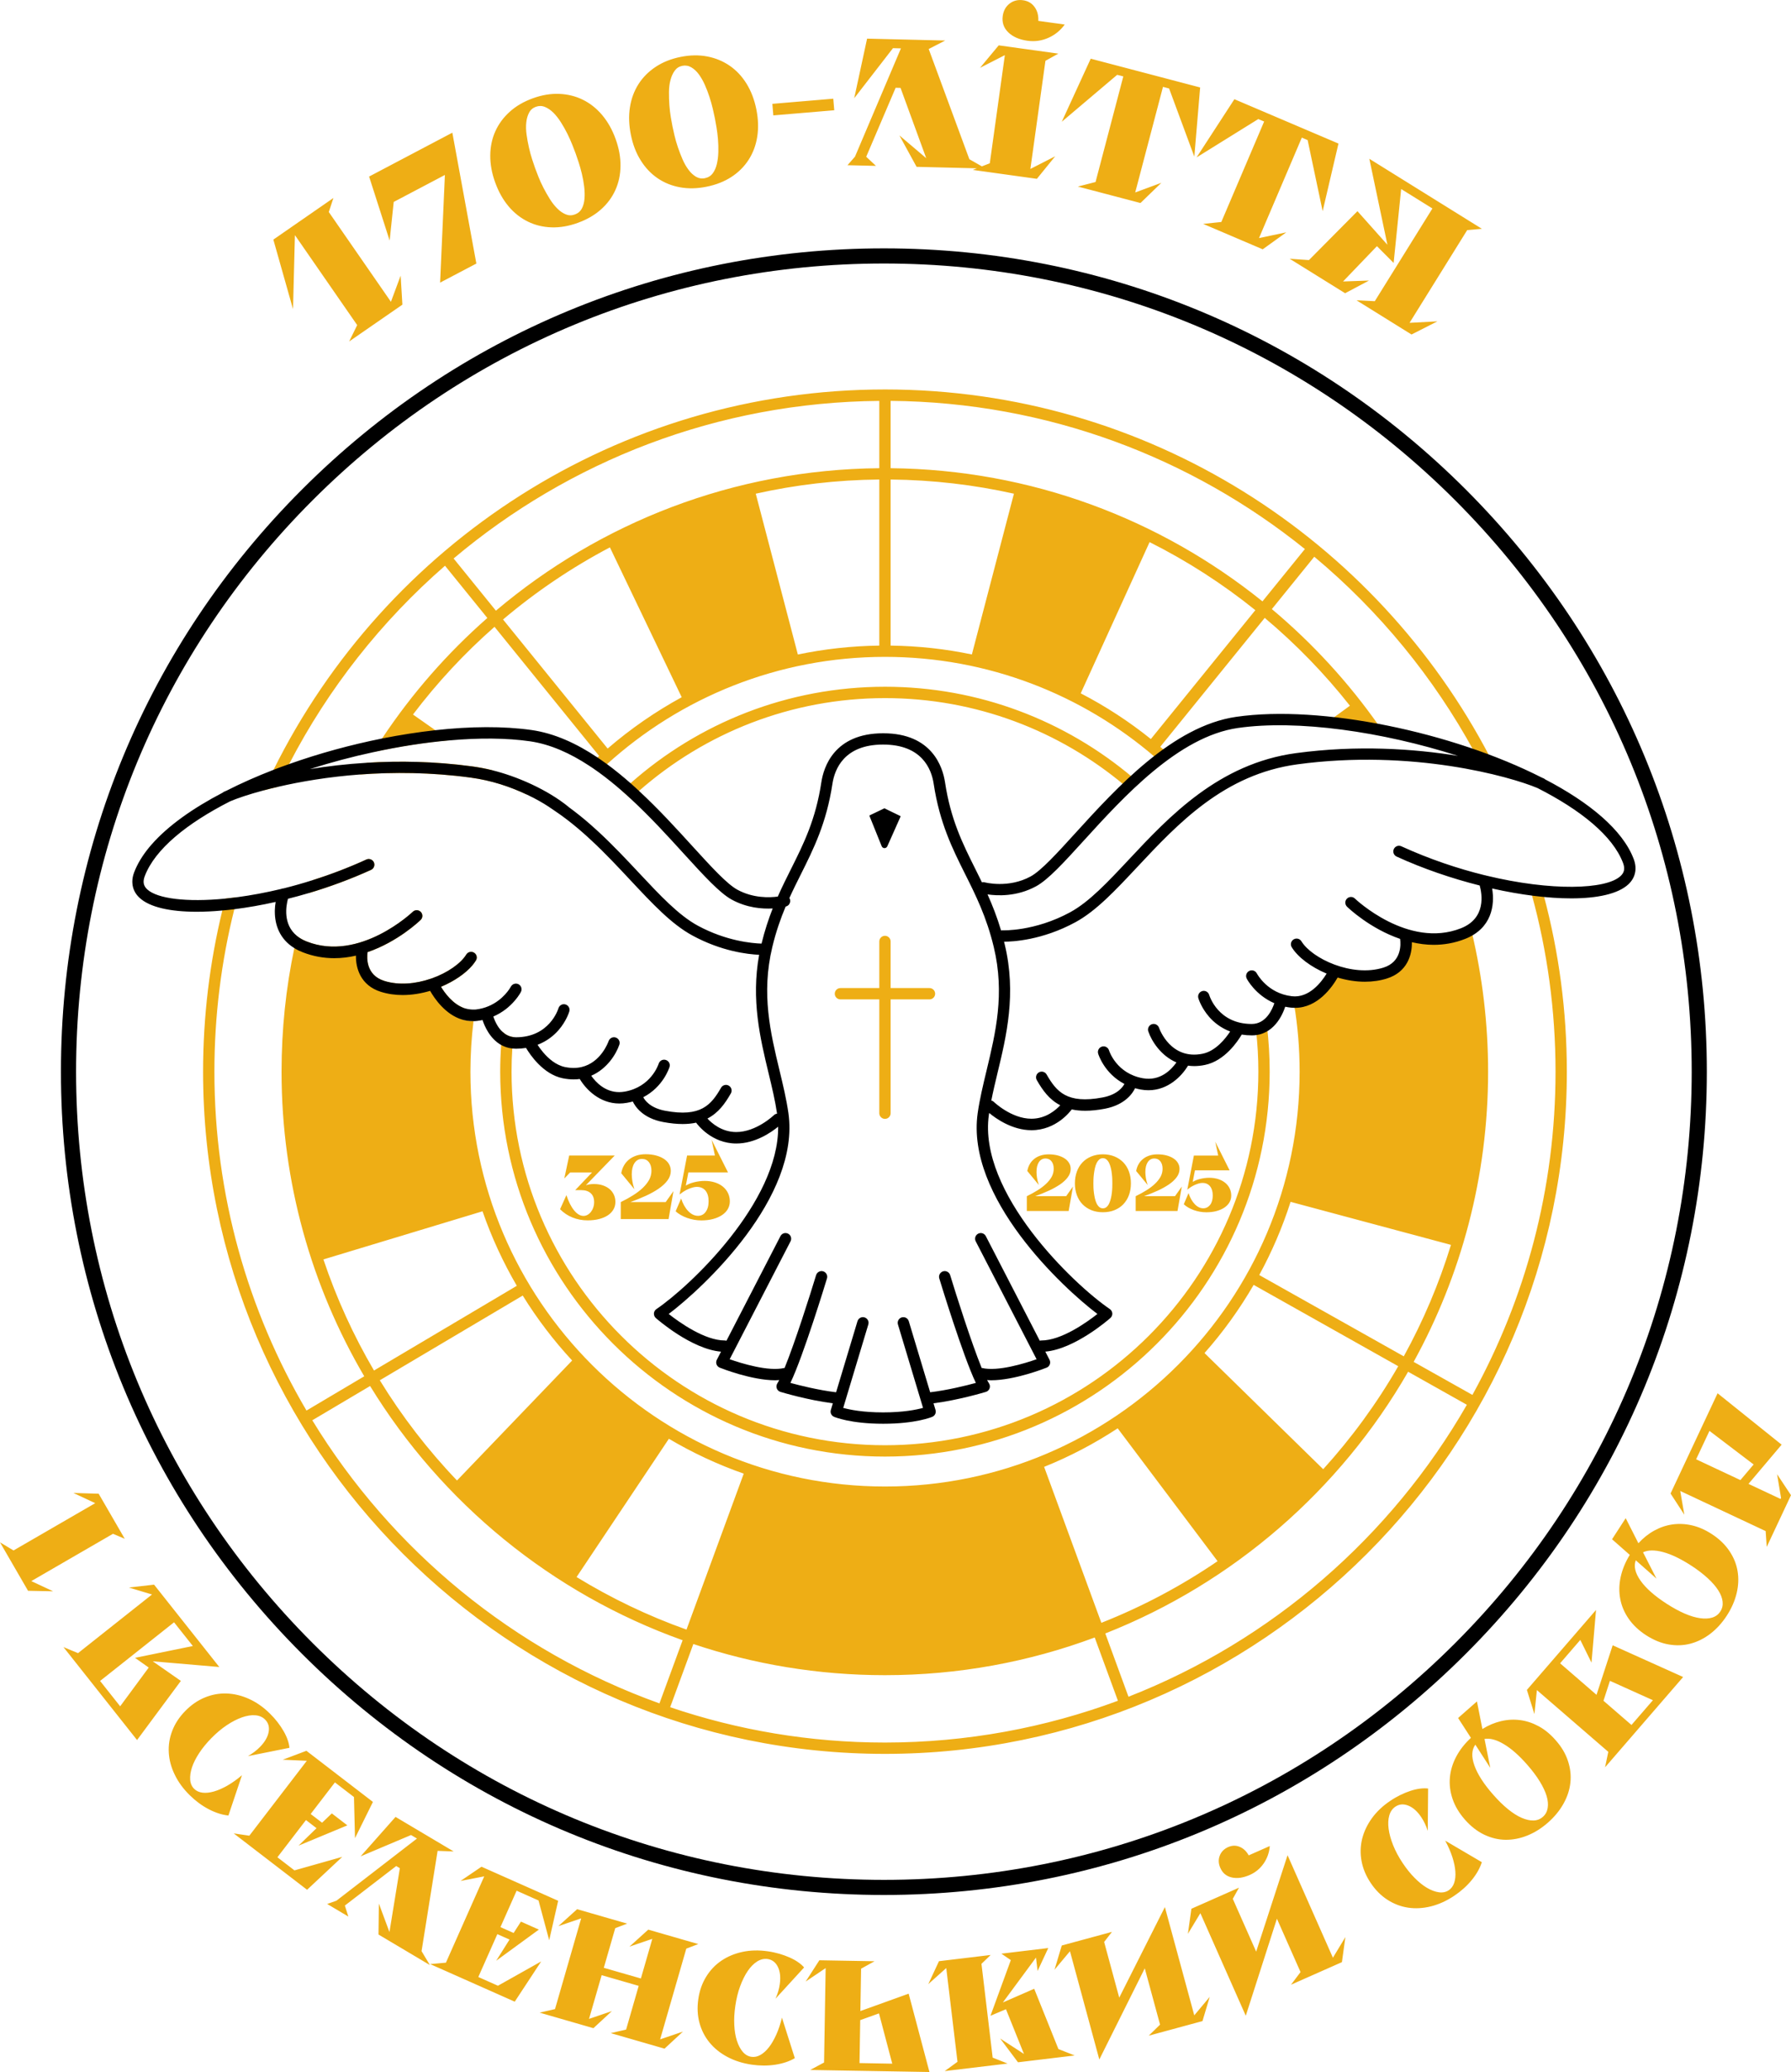 <svg enable-background="new 0 0 449.67 520" height="520" viewBox="0 0 449.67 520" width="449.67" xmlns="http://www.w3.org/2000/svg"><path d="m73.57 77.58-4.94-17.45 15.08-10.44-1.16 3.52 15.6 22.53 2.44-6.56.44 7.28-13.37 9.24 2.02-4.11-15.6-22.53-.04.03zm25.28-26.9 12.85-6.77-1.2 27.02 9.1-4.79-6.03-32.84-20.9 11.01 5.16 16.06zm25.48-4.88c-.85-2.34-1.26-4.6-1.24-6.79s.44-4.2 1.27-6.05 2.04-3.49 3.62-4.91c1.58-1.43 3.51-2.55 5.8-3.38 2.28-.83 4.49-1.19 6.62-1.11 2.13.09 4.1.57 5.93 1.47 1.82.89 3.44 2.17 4.85 3.84s2.54 3.67 3.38 6.01c.85 2.34 1.26 4.6 1.23 6.77-.02 2.17-.45 4.18-1.28 6.03s-2.04 3.48-3.63 4.89-3.52 2.53-5.81 3.36c-2.28.83-4.49 1.2-6.61 1.13s-4.1-.55-5.92-1.44-3.44-2.16-4.84-3.82-2.52-3.65-3.37-6zm7.88-12.01c.15 1.09.35 2.17.59 3.23s.5 2.04.8 2.95c.29.91.55 1.65.75 2.22.21.57.49 1.3.84 2.19s.77 1.81 1.26 2.76 1.02 1.89 1.6 2.81c.57.92 1.2 1.72 1.88 2.39.68.68 1.39 1.16 2.12 1.46.74.3 1.49.31 2.26.03.8-.29 1.39-.78 1.76-1.48.38-.7.6-1.52.68-2.47s.05-1.96-.08-3.04-.32-2.14-.57-3.18-.52-2.01-.81-2.9-.54-1.64-.76-2.24-.5-1.34-.85-2.21-.76-1.8-1.24-2.77-1.02-1.92-1.61-2.85-1.22-1.73-1.88-2.39-1.37-1.15-2.12-1.46c-.76-.31-1.52-.32-2.29-.04s-1.34.77-1.71 1.49c-.37.71-.61 1.54-.7 2.48-.1.91-.07 1.93.08 3.02zm26.18.02c-.49-2.44-.57-4.74-.23-6.9s1.06-4.09 2.15-5.8 2.53-3.15 4.31-4.33 3.85-2.01 6.23-2.49 4.62-.52 6.71-.12 3.97 1.18 5.65 2.33c1.67 1.15 3.08 2.65 4.23 4.51s1.97 4.01 2.46 6.45.56 4.73.22 6.87-1.06 4.07-2.16 5.77c-1.1 1.71-2.53 3.14-4.31 4.3s-3.86 1.98-6.24 2.46-4.62.53-6.71.14c-2.09-.38-3.97-1.15-5.64-2.3s-3.08-2.65-4.22-4.49c-1.14-1.81-1.96-3.96-2.45-6.4zm9.57-10.72c-.01 1.1.02 2.19.1 3.28.08 1.08.2 2.1.36 3.04s.3 1.71.42 2.31.29 1.36.51 2.29.5 1.91.84 2.92.73 2.02 1.16 3.02.94 1.88 1.51 2.65 1.2 1.35 1.89 1.76c.68.4 1.43.53 2.23.36.83-.17 1.49-.57 1.96-1.21.48-.64.82-1.42 1.04-2.34.22-.93.34-1.93.37-3.02s0-2.17-.09-3.23c-.09-1.07-.21-2.06-.37-2.99s-.3-1.71-.42-2.33c-.13-.62-.3-1.4-.51-2.31-.21-.92-.49-1.89-.82-2.92s-.72-2.05-1.17-3.06-.95-1.89-1.51-2.65c-.55-.75-1.18-1.34-1.89-1.76-.7-.41-1.46-.54-2.26-.38s-1.44.57-1.91 1.22-.83 1.44-1.06 2.35c-.25.89-.37 1.9-.38 3zm41.5 4.58-.25-2.9-15.29 1.29.24 2.9zm3.32 13.79 7.15.17-2.45-2.29 7.39-17.31 1.23.03 6.45 17.64-6.74-5.72 4.32 7.89 15.14.37-1.03.4 16.09 2.24 4.6-5.66-6.23 3.18 3.78-27.14 3.24-1.8-14.97-2.08-4.69 5.64 6.23-3.18-3.78 27.14-1.99.77-3.14-1.79-10.21-27.66 4.15-2.13-19.62-.47-3.23 14.95 9.73-12.56 2 .05-11.54 27.18zm45.2-31.23c1.8.25 3.54.01 5.2-.72 1.67-.73 3.05-1.85 4.14-3.35l-6.63-.92c.07-1.37-.25-2.53-.94-3.49-.69-.95-1.66-1.52-2.89-1.69-1.29-.18-2.42.1-3.38.84s-1.53 1.77-1.72 3.09c-.23 1.62.23 3 1.38 4.12s2.77 1.83 4.84 2.12zm22.51 8.55 1.54.4-6.97 26.5-4.44 1.14 15.72 4.13 5.24-5.07-6.56 2.42 6.97-26.5 1.54.41 6.33 17.1 1.46-17.36-27.47-7.22-7.27 15.83zm35.43 11.1 1.47.62-10.75 25.21-4.56.48 14.95 6.38 5.92-4.26-6.85 1.44 10.75-25.21 1.46.62 3.77 17.84 3.97-16.97-26.13-11.13-9.5 14.61zm12.72 35.39-4.84-.33 13.92 8.65 6-3.18-6.52.23 8.51-8.86 4.19 4.21 1.89-18.55 7.85 4.88-14.47 23.27-4.58-.22 13.8 8.58 6.5-3.3-6.99.37 14.47-23.27 3.69-.33-28.26-17.57 4.54 21.58-7.52-8.43zm-300.27 319.66 2.95 1.25-6.55-11.31-6.34-.19 5.48 2.56-20.51 11.87-3.4-2.04 7.04 12.16 6.3.13-5.48-2.56zm17.04 36.92-11 14.84-18.48-23.33 3.66 1.52 18.58-14.72-5.8-1.74 6.31-.73 16.38 20.67-16.7-1.43zm-8.07-3.35-3.44-2.44 14.52-2.97-4.72-5.95-18.57 14.72 5.04 6.36zm19.74 29.63c-1.2.68-2.32 1.17-3.37 1.47s-2 .4-2.85.3c-.86-.1-1.55-.42-2.1-.95-.6-.59-.94-1.35-1.01-2.29s.08-1.97.45-3.11c.38-1.14.98-2.33 1.8-3.58s1.84-2.5 3.05-3.74c1.27-1.29 2.56-2.38 3.88-3.26s2.58-1.53 3.79-1.96 2.32-.61 3.33-.54 1.84.42 2.48 1.05c.84.83 1.15 1.87.92 3.14s-.96 2.53-2.19 3.78c-.83.85-1.83 1.61-3.01 2.29l10.42-2.09c-.04-.59-.19-1.25-.44-1.97s-.59-1.46-1.03-2.22c-.43-.75-.94-1.51-1.53-2.27-.58-.75-1.23-1.48-1.95-2.18-1.65-1.62-3.4-2.83-5.26-3.66s-3.72-1.27-5.58-1.33c-1.87-.06-3.69.27-5.47 1.01-1.78.73-3.42 1.86-4.9 3.38-1.49 1.52-2.57 3.17-3.26 4.96s-.98 3.61-.87 5.48c.1 1.86.6 3.72 1.5 5.56.89 1.85 2.16 3.58 3.81 5.19 1.46 1.43 3.04 2.59 4.73 3.47s3.33 1.41 4.93 1.57l3.4-10.11c-1.25 1.06-2.47 1.92-3.67 2.61zm16.85 21.27-4.28-3.29 7.17-9.34 2.65 2.04-4.51 4.38 12.25-5.09-3.9-3-2.44 2.34-2.87-2.19 6.09-7.93 4.78 3.67.26 10.33 4.5-9.1-16.7-12.83-5.94 2.24 6.04.27-14.43 18.8-3.92-.58 18.42 14.15 8.83-8.26zm35.94-4.9 4.03.15-14.59-8.67-8.77 9.9 12.66-5.35 1.49.88-20.22 15.6-2.32.82 5.31 3.16-.88-2.76 12.9-9.92.91.54-2.61 16.03-2.66-7.16-.09 7.78 12.9 7.66-2.09-3.49zm15.15 33.85-4.93-2.19 4.78-10.76 3.06 1.36-3.35 5.32 10.71-7.82-4.5-2-1.83 2.85-3.31-1.47 4.06-9.14 5.5 2.45 2.68 9.98 2.25-9.9-19.25-8.55-5.25 3.57 5.94-1.15-9.62 21.66-3.95.36 21.23 9.43 6.64-10.1zm50.3-10.46-12.56-3.62-4.71 4.26 5.73-1.95-2.87 9.95-9.31-2.68 2.87-9.95 2.99-1.14-12.56-3.62-4.71 4.25 5.73-1.95-6.57 22.77-3.86.89 13.5 3.9 4.63-4.28-5.73 1.95 3.17-10.97 9.3 2.68-3.16 10.97-3.86.89 13.5 3.9 4.63-4.28-5.73 1.95 6.57-22.77zm19.39 13.71 7.18-7.84c-.39-.45-.89-.9-1.52-1.33-.63-.44-1.34-.83-2.14-1.18s-1.65-.66-2.57-.93c-.92-.26-1.87-.47-2.86-.61-2.29-.33-4.42-.28-6.41.15-1.98.43-3.75 1.17-5.29 2.22s-2.82 2.4-3.82 4.04c-1.01 1.64-1.66 3.52-1.96 5.62s-.2 4.08.3 5.93 1.35 3.5 2.53 4.94 2.68 2.65 4.49 3.61 3.86 1.61 6.14 1.94c2.03.29 3.98.29 5.87.01 1.88-.29 3.52-.83 4.91-1.64l-3.23-10.17c-.39 1.59-.86 3.01-1.43 4.27s-1.18 2.32-1.85 3.17c-.67.86-1.38 1.5-2.13 1.92s-1.5.58-2.26.47c-.83-.12-1.55-.53-2.17-1.25-.61-.71-1.1-1.64-1.47-2.78s-.59-2.46-.66-3.95c-.08-1.49.01-3.1.26-4.81.26-1.79.66-3.43 1.21-4.92s1.18-2.76 1.9-3.82 1.51-1.86 2.37-2.4 1.73-.74 2.61-.62c1.17.17 2.03.83 2.6 1.99.56 1.15.72 2.6.47 4.34-.16 1.18-.52 2.39-1.07 3.63zm33.43-1.26 5.22 19.66-29.96-.51 3.5-1.87.4-23.7-5.02 3.38 3.44-5.34 13.86.24-3.38 1.87-.18 10.63zm-4.12 17.57-3.33-12.62-4.71 1.69-.18 10.78zm22.4-25.06 2.31-2.22-12.98 1.56-2.68 5.75 4.51-4.03 2.82 23.53-3.21 2.33 15.79-1.89-3.75-1.49zm13.24 6.26-7.87 3.44 8.32-11.27.4 3.36 2.68-5.75-11.77 1.41 2.37 1.62-5.11 13.97 3.89-1.65 4.52 11.23-5.98-3.88 4.48 5.97 14.23-1.71-4.08-1.61zm32.81-20.5-11.46 22.73-3.79-13.98 1.97-2.53-12.61 3.42-1.82 6.08 3.88-4.64 7.37 27.17 11.41-22.88 3.84 14.13-2.84 2.77 13.49-3.66 1.82-6.08-3.88 4.64zm18.76-15.13c-.95-.39-1.91-.36-2.89.08-1.03.46-1.73 1.18-2.1 2.16s-.32 2 .15 3.06c.57 1.3 1.54 2.1 2.89 2.4 1.36.3 2.86.09 4.52-.64 1.44-.64 2.6-1.61 3.49-2.9.89-1.3 1.4-2.75 1.52-4.35l-5.29 2.34c-.59-1.06-1.35-1.77-2.29-2.15zm12.04 2.11-7.88 24.2-5.87-13.25 1.56-2.8-11.95 5.29-.88 6.29 3.13-5.18 11.4 25.74 7.82-24.35 5.93 13.39-2.39 3.17 12.78-5.66.87-6.29-3.13 5.18zm41.38.48c.42 1.31.67 2.51.75 3.6.08 1.08-.02 2.04-.29 2.85-.28.82-.73 1.44-1.36 1.86-.7.47-1.51.64-2.45.52-.93-.12-1.91-.48-2.95-1.08s-2.08-1.43-3.14-2.5c-1.06-1.06-2.07-2.31-3.03-3.75-1.01-1.51-1.8-2.99-2.39-4.46s-.97-2.84-1.14-4.12c-.17-1.27-.12-2.4.16-3.37.28-.98.79-1.71 1.53-2.21.98-.66 2.07-.74 3.26-.26s2.28 1.45 3.25 2.91c.66.98 1.2 2.12 1.62 3.42l.09-10.62c-.59-.08-1.26-.07-2.02.02-.76.1-1.55.28-2.38.55s-1.67.62-2.53 1.03c-.86.42-1.7.9-2.53 1.46-1.92 1.28-3.47 2.75-4.66 4.4s-2 3.38-2.45 5.19c-.44 1.81-.49 3.67-.14 5.56.35 1.9 1.12 3.73 2.3 5.49 1.18 1.77 2.58 3.17 4.19 4.21s3.34 1.7 5.18 1.98c1.85.28 3.76.17 5.75-.32 1.99-.5 3.94-1.38 5.86-2.67 1.7-1.14 3.16-2.44 4.37-3.92 1.21-1.47 2.06-2.97 2.55-4.5l-9.2-5.4c.78 1.44 1.38 2.82 1.8 4.13zm29.02-24.13c.61 1.84.81 3.66.61 5.47s-.78 3.56-1.74 5.27-2.25 3.29-3.89 4.73-3.37 2.52-5.19 3.25-3.64 1.08-5.47 1.06c-1.82-.02-3.61-.46-5.36-1.29-1.75-.84-3.36-2.1-4.83-3.77-1.46-1.66-2.49-3.39-3.1-5.19-.61-1.81-.83-3.6-.67-5.39.16-1.78.69-3.53 1.59-5.23s2.13-3.27 3.69-4.71l-3.22-4.98 4.73-4.16 1.37 6.92c1.51-.94 3.08-1.6 4.7-1.98s3.23-.46 4.81-.25c1.59.21 3.13.73 4.63 1.54s2.9 1.96 4.2 3.44c1.5 1.67 2.54 3.43 3.14 5.27zm-5.36 8.78c-.34-1.12-.91-2.34-1.73-3.67s-1.86-2.71-3.12-4.15c-2.08-2.37-4.04-4.1-5.9-5.19-1.85-1.1-3.47-1.53-4.84-1.3l1.45 7.26-3.75-5.82c-.94 1.28-1.02 3.02-.24 5.21.78 2.2 2.35 4.65 4.73 7.35 1.27 1.44 2.5 2.65 3.71 3.63s2.35 1.71 3.43 2.17c1.08.47 2.07.69 2.97.67s1.69-.33 2.36-.92c.65-.57 1.05-1.31 1.2-2.21.16-.91.06-1.92-.27-3.03zm16.59-37.81 17.69 7.96-19.6 22.66.81-3.88-17.93-15.5-.62 6.02-1.89-6.06 17.36-20.07-1.14 13.23-2.81-5.71-5.07 5.87 9.14 7.91zm10.1 13.78-10.79-4.86-1.62 5 7.03 6.08zm21.26-32.38c.3 1.79.22 3.64-.24 5.55s-1.28 3.78-2.46 5.6c-1.19 1.83-2.56 3.34-4.11 4.53-1.56 1.2-3.22 2.03-4.98 2.5s-3.6.54-5.51.21-3.8-1.11-5.68-2.32c-1.85-1.2-3.31-2.59-4.39-4.16s-1.78-3.24-2.1-5c-.33-1.76-.29-3.58.12-5.46s1.17-3.72 2.28-5.54l-4.45-3.92 3.43-5.29 3.19 6.29c1.2-1.32 2.53-2.38 3.99-3.18s2.98-1.32 4.57-1.54c1.58-.22 3.21-.15 4.87.23 1.67.38 3.32 1.1 4.97 2.17 1.87 1.21 3.35 2.63 4.43 4.24 1.09 1.61 1.78 3.31 2.07 5.09zm-3.76 7.65c-.1-.91-.46-1.86-1.09-2.84-.63-.99-1.51-2.01-2.66-3.06s-2.52-2.11-4.13-3.15c-2.64-1.71-5-2.85-7.09-3.4-2.08-.55-3.75-.53-5.01.06l3.37 6.6-5.19-4.59c-.56 1.49-.16 3.18 1.18 5.09s3.53 3.84 6.54 5.79c1.61 1.04 3.13 1.87 4.56 2.49s2.73 1 3.89 1.16 2.18.11 3.04-.16 1.54-.78 2.02-1.53c.48-.73.67-1.55.57-2.46zm17.17-26.72-6.09 12.97-.27-3.96-21.45-10.07 1.03 5.96-3.46-5.32 11.81-25.16 16.08 12.9-8.32 9.84 8.05 3.78.12-.25-.99-5.95zm-12.7-3.79 3.32-3.92-11.09-8.43-3.35 7.13zm-367.19-173.98c-1.26.28-2.45.59-3.55.88.21-.46.42-.93.64-1.38.29-.65.61-1.3.92-1.93.22-.47.45-.95.69-1.42.07-.15.13-.29.21-.45 28.01-56.49 86.29-95.43 153.5-95.43 65.98 0 123.36 37.52 151.93 92.33-1.31-.5-2.65-.98-4-1.44-10.21-18.73-23.88-35.33-40.14-48.91l-10.65 13.14c10.24 8.59 19.34 18.5 27.02 29.48-4.07-.79-8.13-1.39-12.08-1.83l4.66-3.4c-6.36-8.06-13.53-15.44-21.39-22.04l-26.23 32.35c.32.26.63.53.94.8-.22.16-.44.32-.65.49-.3.22-.61.46-.9.7-.24.19-.48.39-.72.59-18.22-15.67-41.92-25.15-67.78-25.15-26.82 0-51.31 10.2-69.79 26.92-.18.16-.35.32-.53.48-.27.25-.54.5-.8.76-.72-.63-1.36-1.34-1.81-2.19.1-.09.2-.19.3-.29.15-.15.3-.29.46-.44.13-.12.27-.25.4-.37l-26.27-32.41c-7.54 6.63-14.4 14-20.47 22.01l5.56 3.9.69.48 2.94 2.07c-6.16.53-12.65 1.55-19.14 2.96.6-.96 1.2-1.91 1.83-2.85.12-.2.26-.4.39-.6 7.44-11.19 16.33-21.35 26.4-30.19l-10.63-13.11c-15.96 13.9-29.28 30.75-39.1 49.7-.09.15-.16.31-.25.47-.35.67-.69 1.35-1.02 2.03-.21.41-.42.83-.61 1.24-.34.71-.66 1.38-.97 2.05zm101.38-22.49-18.03-37.61c-9.61 5.06-18.6 11.14-26.83 18.1l26.26 32.39c5.71-4.92 11.94-9.24 18.6-12.88zm49.61-54.64c-10.64.1-21.02 1.32-31.02 3.56l10.57 40.36c6.61-1.38 13.45-2.15 20.45-2.24zm94.41 32.79c-8.18-6.59-17.08-12.33-26.55-17.08l-17.29 37.95c6.26 3.24 12.15 7.09 17.61 11.47zm-91.57-35.63c35.3.34 67.74 12.8 93.36 33.42l10.65-13.13c-28.54-22.98-64.68-36.85-104.01-37.19zm0 2.84v41.68c6.98.09 13.8.84 20.4 2.23l10.56-40.35c-9.98-2.23-20.34-3.45-30.96-3.56zm-109.72 19.82 10.62 13.1c26.06-22.02 59.62-35.43 96.26-35.76v-16.89c-40.66.34-77.92 15.16-106.88 39.55zm-62.9 128.79c0-13.94 1.68-27.5 4.84-40.49.02-.11.05-.22.08-.32.22-.87.44-1.74.66-2.62.99-.1 2-.22 3.04-.36-.24.88-.46 1.76-.69 2.66-.03.1-.06.21-.08.32-3.27 13.07-5.01 26.73-5.01 40.81 0 31 8.43 60.07 23.12 85.05l14.5-8.6c-13.18-22.46-20.76-48.59-20.76-76.45 0-10.63 1.1-21.02 3.21-31.03.02-.15.06-.29.09-.44.18-.86.37-1.73.57-2.58.65.53 1.47 1.01 2.47 1.4 13.26 5.21 26.48-7.34 26.6-7.46.57-.55 1.47-.53 2.02.03.54.57.53 1.47-.04 2.01-.36.35-5.77 5.5-13.33 8.08-.2 1.47-.37 5.79 4.2 7.22 3.73 1.17 7.91.72 11.58-.52.02 0 .03-.01.05-.02.11-.03.24-.08.35-.11 3.96-1.41 7.26-3.75 8.61-5.97.41-.66 1.29-.87 1.95-.46.15.09.28.2.38.33.36.46.41 1.1.09 1.62-.24.39-.53.79-.86 1.19 0 .01 0 .01-.01.02-1.71 2.02-4.54 3.99-7.9 5.4.99 1.62 2.97 4.3 5.73 5.32-.1.69-.21 1.38-.29 2.09-.04.27-.07.53-.09.8.58.18 1.19.29 1.83.35.26.03.52.04.8.04.06 0 .12 0 .19-.01-.51 4.17-.78 8.41-.78 12.72 0 57.4 46.7 104.09 104.09 104.09 57.41 0 104.1-46.7 104.1-104.09 0-5.75-.46-11.39-1.38-16.89.33-.01.65-.04.97-.09.16-.02.31-.05.47-.09.24-.05.46-.1.69-.17s.45-.13.66-.22c3.88-1.39 6.42-5.05 7.48-6.89 2.21.65 4.56 1.04 6.9 1.04 1.85 0 3.69-.24 5.45-.78 5.12-1.57 6.34-5.85 6.27-8.93 1.74.39 3.58.64 5.47.64 2.55 0 5.22-.43 7.9-1.46.88-.34 1.67-.74 2.35-1.18 2.67 11.24 4.09 22.96 4.09 35 0 26.37-6.79 51.2-18.69 72.83l14.75 8.29c13.29-24.08 20.87-51.72 20.87-81.11 0-15.36-2.07-30.26-5.95-44.41 1.03.12 2.04.24 3.03.31 3.76 14.07 5.76 28.86 5.76 44.1 0 94.4-76.81 171.2-171.21 171.2s-171.19-76.81-171.19-171.21zm229.69 157.88-5.83-15.88c-16.42 6.12-34.16 9.46-52.68 9.46-16.81 0-32.98-2.75-48.09-7.82l-5.82 15.86c16.95 5.75 35.09 8.87 53.94 8.87 20.55-.01 40.25-3.72 58.48-10.49zm-185.32-80.43c5.56 9.07 12.06 17.5 19.38 25.15l28.91-30.11c-4.65-5.02-8.8-10.47-12.41-16.3zm49.4 49.38c8.66 5.3 17.9 9.74 27.6 13.19l14.37-39.13v-.01c-6.58-2.3-12.87-5.25-18.79-8.75zm157.66-56.21 29.8 29.15c7.16-7.89 13.5-16.56 18.84-25.85l-36.3-20.41c-3.55 6.12-7.68 11.85-12.34 17.11zm-40.27 28.56 14.37 39.14c10.35-4.08 20.12-9.29 29.18-15.47l-25.08-33.34c-5.79 3.8-11.97 7.06-18.47 9.67zm91.39-23.87c-17.06 29.65-43.88 53.01-76.03 65.68l5.82 15.88c35.95-14.06 65.92-40.14 84.96-73.27zm-29.51-42.64c-2.05 6.41-4.7 12.56-7.87 18.37l36.29 20.4c4.86-8.82 8.84-18.18 11.85-27.97zm-230.13 42.33 35.86-21.26c-3.44-5.9-6.34-12.15-8.61-18.7l-39.95 12.08c3.29 9.79 7.56 19.12 12.7 27.88zm-15.49 12.49c19.93 32.63 50.65 57.97 87.16 71.05l5.82-15.85c-32.85-11.72-60.51-34.48-78.47-63.8zm13.57-140.72c-4.5 2.06-9.04 3.77-13.46 5.17-.37 1.09-.72 2.18-1.06 3.27 5.32-1.58 10.65-3.55 15.71-5.85.71-.33 1.02-1.18.7-1.89-.34-.71-1.18-1.03-1.89-.7zm26.11-20.58c5.29.71 10.01 2.25 14.31 4.33l-8.82-6.18c-1.65-.41-3.36-.73-5.11-.97-9.36-1.26-18.3-1.4-26.37-.9-.59.98-1.17 1.96-1.72 2.95 8.37-.62 17.8-.57 27.71.77zm104.1-22.79c-24.47 0-46.85 9.14-63.88 24.21-.25.21-.48.43-.72.64-.47.42-.94.84-1.39 1.29.72.62 1.42 1.26 2.12 1.91.44-.42.87-.83 1.32-1.21.27-.24.53-.47.8-.7 16.5-14.49 38.12-23.29 61.76-23.29 22.87 0 43.85 8.23 60.14 21.89.66-.67 1.33-1.35 2.01-2.01-16.82-14.18-38.51-22.73-62.16-22.73zm0 193.2c53.26 0 96.59-43.33 96.59-96.59 0-3.89-.23-7.71-.68-11.48-.78.55-1.68.98-2.73 1.2.38 3.37.57 6.8.57 10.27 0 51.69-42.05 93.75-93.75 93.75-51.69 0-93.75-42.06-93.75-93.75 0-1.96.06-3.91.19-5.84.01-.32.03-.65.06-.98.05-.63.09-1.25.16-1.87-1.12-.15-2.02-.67-2.73-1.35-.09.8-.16 1.6-.22 2.4-.03.3-.05.61-.07.91-.16 2.22-.24 4.47-.24 6.72.01 53.27 43.34 96.61 96.6 96.61zm0-84.75c.79 0 1.42-.64 1.42-1.42v-28.57h9.76c.79 0 1.42-.64 1.42-1.42 0-.79-.64-1.42-1.42-1.42h-9.76v-11.7c0-.79-.64-1.42-1.42-1.42s-1.42.64-1.42 1.42v11.7h-9.76c-.79 0-1.42.64-1.42 1.42 0 .79.64 1.42 1.42 1.42h9.76v28.57c0 .78.64 1.42 1.42 1.42zm-73.82 23.34c-.24.31-.53.56-.85.74-.33.18-.66.27-1.01.27-.82 0-1.61-.46-2.37-1.39s-1.4-2.2-1.93-3.82l-1.59 3.53c.9.91 1.93 1.61 3.12 2.08 1.18.48 2.45.72 3.8.72 1.05 0 2-.11 2.86-.33s1.59-.53 2.2-.93 1.08-.89 1.41-1.46.5-1.2.5-1.9c0-.67-.13-1.28-.39-1.83s-.62-1.03-1.09-1.42-1.04-.7-1.7-.92-1.4-.33-2.22-.33c-.8 0-1.48.11-2.03.32l7.26-7.47h-11.43l-1.23 5.76 1.48-1.52h5.49l-4.23 4.44h1.48c1.05 0 1.86.26 2.42.78.57.52.85 1.26.85 2.22 0 .48-.07.94-.22 1.36-.14.42-.34.79-.58 1.1zm13.02-6.03c-.68.65-1.49 1.26-2.43 1.86-.94.59-1.97 1.16-3.1 1.71v4.26h12l1.23-7.01-1.96 2.76h-8.88c1.35-.49 2.64-1.01 3.87-1.57s2.31-1.16 3.24-1.8 1.68-1.33 2.23-2.07.83-1.54.83-2.39c0-.62-.15-1.19-.45-1.71s-.73-.96-1.29-1.32c-.55-.36-1.22-.65-1.99-.85s-1.63-.31-2.57-.31c-.87 0-1.65.12-2.36.35-.71.24-1.32.57-1.84.99s-.95.93-1.27 1.51c-.33.58-.55 1.23-.67 1.92l3.3 4.01c-.26-.77-.43-1.47-.52-2.08s-.14-1.16-.14-1.65c0-1.2.23-2.14.68-2.83.46-.69 1.08-1.04 1.89-1.04.73 0 1.3.27 1.73.8.42.53.64 1.24.64 2.14 0 .82-.19 1.58-.57 2.3-.39.69-.92 1.37-1.6 2.02zm13.86 7.02c-.86 0-1.68-.39-2.44-1.17s-1.36-1.84-1.8-3.17l-1.37 3.19c.36.35.79.66 1.28.94s1.01.52 1.58.73c.57.2 1.16.36 1.77.47.62.11 1.23.16 1.83.16 1.08 0 2.05-.12 2.92-.35.87-.24 1.62-.56 2.25-.98s1.12-.92 1.46-1.51.51-1.24.51-1.96c0-.76-.16-1.45-.47-2.08s-.74-1.17-1.3-1.62c-.55-.45-1.22-.79-1.99-1.04-.77-.24-1.62-.37-2.53-.37-.46 0-.92.03-1.38.09s-.9.14-1.32.25-.8.23-1.15.37c-.35.15-.65.3-.91.47l.64-3.32h9.95l-4.12-8.19.84 3.96h-6.99l-1.89 9.79c.32-.27.67-.53 1.05-.77s.76-.45 1.15-.61c.39-.17.76-.3 1.13-.4.36-.1.69-.15.98-.15.96 0 1.69.32 2.21.96s.77 1.52.77 2.64c0 1.14-.25 2.04-.75 2.7-.47.64-1.12.97-1.91.97zm87.4-8.04c-.6.57-1.31 1.11-2.13 1.62-.82.52-1.73 1.01-2.71 1.49v3.72h10.5l1.08-6.13-1.71 2.41h-7.77c1.18-.42 2.31-.88 3.39-1.37s2.02-1.02 2.84-1.57c.82-.56 1.47-1.16 1.95-1.81.49-.65.73-1.35.73-2.09 0-.55-.13-1.04-.4-1.49s-.64-.84-1.13-1.15c-.48-.32-1.07-.57-1.74-.75-.68-.18-1.43-.27-2.25-.27-.76 0-1.44.1-2.06.31-.62.2-1.16.49-1.61.87-.46.37-.83.81-1.11 1.32-.29.51-.48 1.07-.59 1.68l2.89 3.51c-.23-.68-.38-1.29-.46-1.82-.08-.54-.12-1.02-.12-1.44 0-1.05.2-1.87.6-2.48.4-.6.95-.91 1.65-.91.64 0 1.14.23 1.51.7.37.46.56 1.09.56 1.87 0 .72-.17 1.39-.5 2.01-.34.61-.81 1.21-1.41 1.77zm19.37-5.39c.62.64 1.09 1.4 1.42 2.3s.5 1.89.5 2.98-.17 2.08-.5 2.97-.81 1.65-1.42 2.29c-.62.64-1.36 1.13-2.22 1.47-.86.35-1.83.52-2.89.52s-2.02-.17-2.89-.52c-.86-.35-1.6-.84-2.22-1.47-.62-.64-1.09-1.4-1.42-2.29s-.5-1.88-.5-2.97.17-2.08.5-2.98.81-1.66 1.42-2.3c.62-.64 1.36-1.13 2.22-1.48s1.83-.53 2.89-.53 2.02.18 2.89.53c.86.35 1.6.85 2.22 1.48zm-2.74 5.28c0-.28-.01-.62-.02-1.04-.01-.41-.05-.85-.1-1.32s-.13-.94-.24-1.41-.25-.89-.42-1.27c-.17-.37-.39-.68-.66-.92s-.58-.36-.94-.36-.67.12-.93.36-.48.54-.66.92c-.18.37-.32.79-.42 1.27-.1.47-.18.94-.24 1.41s-.1.92-.11 1.33c-.01.42-.02.76-.02 1.03s.01.61.02 1.03.05.86.11 1.32.14.93.24 1.39.24.89.42 1.26c.18.38.4.68.66.92.26.23.57.35.93.35.37 0 .69-.12.95-.35s.48-.54.65-.92.31-.8.42-1.26.19-.93.24-1.39.09-.9.1-1.31c.02-.41.02-.76.02-1.04zm10.7.11c-.6.57-1.31 1.11-2.13 1.62-.82.52-1.73 1.01-2.71 1.49v3.72h10.5l1.08-6.13-1.71 2.41h-7.77c1.18-.42 2.31-.88 3.39-1.37s2.02-1.02 2.84-1.57c.82-.56 1.47-1.16 1.95-1.81.49-.65.73-1.35.73-2.09 0-.55-.13-1.04-.4-1.49s-.64-.84-1.13-1.15c-.48-.32-1.07-.57-1.74-.75-.68-.18-1.43-.27-2.25-.27-.76 0-1.44.1-2.06.31-.62.2-1.16.49-1.61.87-.46.37-.83.81-1.11 1.32-.29.51-.48 1.07-.59 1.68l2.89 3.51c-.23-.68-.38-1.29-.46-1.82-.08-.54-.12-1.02-.12-1.44 0-1.05.2-1.87.6-2.48.4-.6.95-.91 1.65-.91.64 0 1.14.23 1.51.7.37.46.56 1.09.56 1.87 0 .72-.17 1.39-.5 2.01-.35.61-.81 1.21-1.41 1.77zm12.13 6.15c-.76 0-1.47-.34-2.13-1.03-.66-.68-1.19-1.61-1.57-2.78l-1.19 2.79c.32.31.69.58 1.12.83.42.25.89.46 1.38.64.5.18 1.02.31 1.55.41.54.09 1.07.14 1.6.14.94 0 1.8-.1 2.56-.31s1.42-.49 1.97-.86.98-.81 1.28-1.32c.3-.52.45-1.09.45-1.71 0-.66-.14-1.27-.41-1.82s-.65-1.02-1.14-1.41-1.07-.69-1.74-.91c-.68-.21-1.41-.32-2.21-.32-.4 0-.8.03-1.21.08-.4.05-.79.13-1.15.22-.37.09-.7.2-1.01.33s-.57.26-.8.41l.56-2.91h8.7l-3.6-7.17.74 3.47h-6.11l-1.65 8.56c.28-.24.58-.46.92-.68.33-.21.67-.39 1.01-.54s.67-.26.99-.35.6-.13.86-.13c.84 0 1.48.28 1.93.84s.68 1.33.68 2.31c0 1-.22 1.78-.66 2.36-.47.57-1.03.86-1.72.86z" fill="#eeae15"/><path d="m226.04 204.79c.06.03.08.09.06.15l-3.32 7.45c-.28.62-1.17.61-1.42-.03l-3.06-7.59c-.02-.06 0-.12.06-.15l3.64-1.74c.03-.02.07-.02.1 0zm182.78 17.16c-2.56 2.38-7.73 3.51-14.34 3.51-5.77 0-12.65-.86-19.85-2.48.72 4.14-.08 10.02-6.77 12.65-2.69 1.06-5.35 1.49-7.91 1.49-1.89 0-3.72-.26-5.47-.66.08 3.14-1.15 7.51-6.27 9.11-1.72.54-3.59.81-5.53.81-2.21 0-4.53-.36-6.84-1.05-1.35 2.36-4.98 7.6-10.69 7.6-.36 0-.72-.02-1.1-.06-.47-.05-.93-.13-1.37-.22-.67 2.05-2.91 7.19-8.38 7.19h-.01c-.9 0-1.74-.07-2.53-.2-.99 1.69-4.27 6.6-9.22 7.62-.96.2-1.86.29-2.72.29-.53 0-1.05-.05-1.54-.11-1.58 2.64-5.01 6.17-9.93 6.17-.62 0-1.25-.05-1.91-.17-.51-.09-1-.21-1.46-.34-.51 1.1-2.37 4.17-7.62 5.16-1.82.34-3.44.5-4.88.5-1.26 0-2.39-.12-3.4-.34-.28.39-3.84 5.22-10.1 5.22-4.84 0-8.93-2.92-10.62-4.32-.02.15-.05.31-.08.46-2.77 19.56 21.29 42.58 30.37 48.75.36.25.59.65.62 1.08.03.44-.15.86-.48 1.16-.38.33-8.9 7.79-16.34 8.44l1.06 2.05c.18.36.21.77.07 1.15s-.43.68-.8.82c-.37.15-7.97 3.17-13.96 3.17-.34 0-.66-.03-.99-.05.17.32.33.59.47.81.25.37.31.84.16 1.27-.15.42-.49.75-.92.88-.3.09-6.78 2.05-13.16 2.87l.5 1.67c.21.69-.13 1.43-.79 1.71-.16.07-4.11 1.75-12.35 1.75-8.23 0-12.18-1.68-12.35-1.75-.66-.29-1-1.02-.79-1.71l.5-1.67c-6.38-.82-12.86-2.78-13.16-2.87-.43-.13-.77-.46-.92-.88s-.09-.9.16-1.27c.14-.21.3-.49.47-.81-.33.02-.65.05-.99.05-5.99 0-13.59-3.02-13.96-3.17s-.66-.45-.8-.82-.11-.79.07-1.15l1.06-2.04c-7.44-.63-15.99-8.11-16.37-8.44-.33-.29-.5-.72-.48-1.16.03-.44.26-.84.62-1.08 8.62-5.86 30.74-26.92 30.57-45.78-1.76 1.44-5.78 4.22-10.5 4.22-6.18 0-9.74-4.73-10.09-5.23-1.01.22-2.13.34-3.4.34-1.44 0-3.06-.16-4.88-.5-5.24-.98-7.1-4.03-7.62-5.15-.46.12-.96.24-1.47.33-.66.12-1.3.17-1.92.17-4.92 0-8.36-3.52-9.93-6.15-.49.07-1.01.1-1.55.1-.86 0-1.76-.09-2.72-.28-4.93-1.01-8.21-5.92-9.22-7.62-.79.13-1.63.2-2.53.2h-.01c-.31 0-.61-.02-.89-.05-1.07-.12-1.99-.44-2.8-.88-2.85-1.58-4.2-4.76-4.69-6.27-.44.09-.89.16-1.37.22-.3.04-.61.06-.9.06-1.26.01-2.24-.2-2.82-.38-4.2-1.24-6.94-5.24-8.07-7.22-2.21.66-4.56 1.05-6.9 1.05-1.85 0-3.69-.25-5.45-.8-5.12-1.6-6.34-5.96-6.27-9.09-1.74.41-3.58.64-5.47.64-2.56 0-5.22-.44-7.91-1.49-.77-.3-1.46-.64-2.08-1.03-3.77-2.31-4.91-5.94-4.91-9.16v-.3c.02-.74.09-1.47.21-2.14-.01 0-.02.01-.03.01-3.56.8-7.03 1.4-10.33 1.82-1.02.13-2.03.24-3.02.32-2.28.22-4.44.32-6.47.32-6.62 0-11.79-1.13-14.34-3.51-1.09-1.01-1.69-2.26-1.78-3.62-.02-.12-.02-.27-.02-.4 0-.75.14-1.53.45-2.33.81-2.15 2.11-4.28 3.81-6.34.17-.21.35-.42.54-.63 4.11-4.71 10.37-9.14 17.89-13.06.1-.1.24-.18.38-.25.19-.09.39-.17.61-.26 3.68-1.88 7.64-3.62 11.8-5.23 1.29-.5 2.61-.99 3.94-1.45 7.47-2.66 15.43-4.83 23.33-6.41 4.48-.89 8.94-1.58 13.29-2.07 8.81-.98 17.17-1.05 24.23-.04 5.79.83 11.33 3.41 16.55 6.9.36.25.71.49 1.07.74.01.01.03.02.04.03.43.29.84.6 1.27.9 2.02 1.49 3.99 3.1 5.91 4.79.72.63 1.42 1.27 2.12 1.93 4.95 4.58 9.46 9.53 13.41 13.87 4.63 5.07 8.62 9.46 11.26 10.9 3.98 2.17 8.09 2.01 10.16 1.73 1.07-2.43 2.2-4.68 3.31-6.9 3.19-6.38 6.21-12.41 7.63-21.82.56-3.69 3.18-12.26 15.5-12.26h.02.02c12.32 0 14.94 8.58 15.5 12.26 1.42 9.41 4.44 15.44 7.63 21.82.55 1.09 1.1 2.19 1.64 3.32.23-.05.47-.06.71.01.06.02 5.93 1.57 11.52-1.48 2.64-1.44 6.63-5.82 11.25-10.9 10.32-11.34 24.46-26.86 40.37-29.16 21.32-3.07 54.26 3.84 76.64 15.21.19.08.38.16.55.24.14.06.25.14.36.24 11.14 5.8 19.51 12.71 22.26 20.04.89 2.4.41 4.66-1.37 6.32zm-160.88 2.51c1.23 2.73 2.39 5.68 3.4 9.06.12-.03.25-.05.39-.04.08 0 8.03.31 16.93-4.52 4.81-2.61 9.45-7.57 14.83-13.31 10.02-10.7 22.49-24.02 41.89-26.64 15.34-2.07 29.56-1.12 40.67.69-18.96-6.08-40.35-9.15-55.27-7-14.9 2.15-28.64 17.24-38.67 28.26-5 5.49-8.94 9.82-12 11.48-4.88 2.65-9.79 2.38-12.17 2.02zm-170.15-31.44c4.33-.71 9.14-1.28 14.3-1.59 8.07-.5 17.01-.36 26.37.9 1.75.24 3.46.56 5.11.97 6.17 1.51 13.85 4.84 19.23 9.24 0 0 0 .01-.01.01 1.9 1.39 3.71 2.84 5.44 4.36.72.63 1.42 1.26 2.11 1.9 3.65 3.39 6.94 6.89 10.01 10.17 5.38 5.74 10.02 10.7 14.83 13.32 7.16 3.88 13.69 4.44 16.02 4.51.8-3.29 1.76-6.17 2.8-8.82-2.63.15-6.46-.14-10.27-2.21-3.05-1.67-7-6-12-11.48-3.95-4.34-8.47-9.31-13.42-13.87-.7-.64-1.4-1.29-2.12-1.91-1.92-1.68-3.9-3.28-5.92-4.74-.43-.3-.84-.61-1.27-.89l-.03-.03c-.36-.25-.72-.48-1.09-.72-4.73-3.1-9.7-5.36-14.81-6.1-5.9-.85-12.82-.88-20.2-.23-6.16.53-12.65 1.55-19.14 2.96-5.37 1.15-10.75 2.59-15.94 4.25zm117.31 86.47c-.48-3.28-1.28-6.63-2.14-10.18-2.09-8.67-4.42-18.41-2.36-29.69-2.95-.13-9.52-.9-16.77-4.85-5.22-2.83-10.01-7.95-15.55-13.87-3.07-3.28-6.26-6.7-9.73-9.92-.69-.65-1.39-1.29-2.11-1.92-1.77-1.56-3.62-3.06-5.56-4.46-1.82-1.22-4.08-3.05-8.48-5.13-4.32-2.04-9.02-3.62-14.31-4.33-9.91-1.34-19.34-1.39-27.71-.77-7.98.59-15 1.8-20.6 3.1-1.26.28-2.45.59-3.55.88-3.8 1.01-6.7 2.01-8.46 2.76-10.79 5.49-18.88 11.99-21.44 18.81-.51 1.38-.32 2.39.63 3.28 2.51 2.33 9.87 3.28 19.61 2.32.99-.1 2-.22 3.04-.36 3.44-.46 7.13-1.14 10.96-2.06.01-.01.02-.01.03-.01.16-.08.33-.12.51-.12.01-.01.01-.01.02 0 .02-.01.04-.01.06-.01 2.39-.6 4.85-1.29 7.33-2.08 4.42-1.39 8.95-3.11 13.46-5.17.71-.33 1.56-.01 1.89.7.32.71.01 1.56-.7 1.89-5.05 2.3-10.38 4.27-15.71 5.85-1.73.51-3.45.99-5.16 1.41-.47 1.75-1.33 6.41 2.26 9.32v.01c.65.53 1.47 1.01 2.47 1.4 13.26 5.21 26.48-7.34 26.6-7.46.57-.55 1.47-.53 2.02.03.54.57.53 1.47-.04 2.01-.36.35-5.77 5.5-13.33 8.08-.2 1.47-.37 5.79 4.2 7.22 3.73 1.17 7.91.72 11.58-.52.02 0 .03-.01.05-.02.11-.03.24-.08.35-.11 3.96-1.41 7.26-3.75 8.61-5.97.41-.66 1.29-.87 1.95-.46.15.09.28.2.38.33.36.46.41 1.1.09 1.62-.24.39-.53.79-.86 1.19 0 .01 0 .01-.01.02-1.71 2.02-4.54 3.99-7.9 5.4.99 1.62 2.97 4.3 5.73 5.32 1.54.52 2.94.39 3.01.38 4.73-.54 7.39-3.63 8.36-5.03.01 0 .01-.01.01-.01.28-.42.43-.68.43-.69.37-.69 1.22-.97 1.93-.61.32.17.56.45.67.77v.02c.13.35.12.77-.07 1.13-.02.04-.11.23-.29.51-.51.82-1.69 2.44-3.62 3.92h-.01c-.85.64-1.85 1.25-3.01 1.75.19.58.54 1.49 1.11 2.39.31.49.7 1 1.16 1.41v.01c.71.67 1.61 1.19 2.73 1.35.22.03.44.05.67.05h.01c8.4 0 10.58-6.99 10.67-7.28.23-.75 1.01-1.19 1.77-.96.75.22 1.18 1.01.96 1.75-.03.09-.71 2.41-2.7 4.69-1.14 1.31-2.85 2.76-5.28 3.69.35.53.83 1.2 1.42 1.9 1.33 1.56 3.21 3.21 5.48 3.68 1.58.32 2.97.28 4.15 0 4.88-1.14 6.7-6.25 6.8-6.52.26-.74 1.06-1.14 1.81-.88.74.26 1.14 1.06.88 1.8-.83 2.43-3.14 6.1-7.06 7.78 1.15 1.63 3.47 4.11 7.02 4.11.46 0 .93-.05 1.43-.13 6.58-1.19 8.41-6.77 8.49-7.01.24-.75 1.03-1.17 1.78-.93.75.23 1.17 1.01.94 1.76-.08.25-1.59 5-6.59 7.59.34.69 1.67 2.69 5.49 3.4 8.95 1.69 11.56-1.47 14.04-5.78.39-.68 1.26-.92 1.94-.52.68.39.91 1.26.52 1.94-1.42 2.48-3.08 4.87-5.88 6.31 1.04 1.14 3.58 3.39 7.23 3.39 5.05 0 9.42-4.2 9.46-4.24.22-.22.5-.33.79-.37zm54.41-41.81c-1.82-7.58-4.55-13.04-7.19-18.31-3.15-6.3-6.41-12.81-7.9-22.67-.55-3.68-2.94-9.84-12.69-9.84 0 0-.01 0-.02 0 0 0-.01 0-.02 0-9.75 0-12.13 6.17-12.69 9.84-1.49 9.85-4.75 16.37-7.9 22.67-.97 1.94-1.96 3.91-2.91 6.01.07.11.13.23.16.36.02.07.03.13.04.19v.03c.02.11.02.22 0 .32-.01.09-.03.19-.07.28v.01c-.14.43-.48.79-.96.92-.02 0-.06.02-.11.03-1.26 3.01-2.43 6.31-3.35 10.17-2.81 11.73-.46 21.51 1.82 30.97.89 3.7 1.73 7.2 2.23 10.7 2.99 21.13-21.24 43.74-30.06 50.4 2.75 2.16 9.07 6.65 14.08 6.65.15 0 .29.03.42.07l13.56-26.26c.36-.7 1.22-.97 1.92-.61s.97 1.22.61 1.92l-15.28 29.59c2.96 1.04 9.7 3.13 13.69 2.2.03-.01.06-.01.1-.01 2.63-6.45 6.38-18.26 7.91-23.3.23-.75 1.03-1.18 1.78-.95s1.18 1.02.95 1.78c-.26.87-5.94 19.49-9.18 26.22 2.42.66 7.07 1.82 11.47 2.35l5.37-17.84c.23-.75 1.02-1.18 1.77-.95s1.18 1.02.95 1.77l-6.3 20.94c1.63.45 4.93 1.13 10.02 1.13s8.39-.68 10.02-1.13l-6.3-20.94c-.23-.75.2-1.54.95-1.77.75-.22 1.54.2 1.77.95l5.37 17.84c4.4-.53 9.05-1.69 11.47-2.35-3.24-6.74-8.92-25.35-9.18-26.22-.23-.75.2-1.55.95-1.78s1.55.2 1.78.95c1.53 5.04 5.29 16.84 7.91 23.3.03.01.06.01.1.01 3.98.93 10.72-1.16 13.69-2.2l-15.28-29.59c-.36-.7-.09-1.56.61-1.92s1.56-.09 1.92.61l13.55 26.25c.13-.04.25-.06.39-.06 5.01 0 11.33-4.49 14.08-6.65-8.82-6.66-33.05-29.27-30.06-50.4.5-3.5 1.34-7 2.23-10.7 2.27-9.47 4.63-19.25 1.81-30.98zm158-21.08c-2.56-6.82-10.66-13.33-21.47-18.82-6.96-2.94-31.56-9.84-60.29-5.96-18.4 2.49-29.98 14.85-40.2 25.76-5.55 5.92-10.34 11.04-15.55 13.87-8.34 4.53-15.77 4.88-17.86 4.88-.02 0-.03 0-.05 0 .06.23.12.46.17.69 2.98 12.39.43 22.97-1.82 32.29-.57 2.37-1.11 4.65-1.55 6.88.22.06.44.16.62.33.04.04 4.41 4.24 9.45 4.24 3.68 0 6.19-2.24 7.24-3.38-2.8-1.43-4.46-3.83-5.89-6.31-.39-.68-.16-1.55.52-1.94s1.55-.16 1.94.52c2.48 4.3 5.08 7.46 14.04 5.78 3.81-.71 5.14-2.7 5.5-3.4-5-2.59-6.52-7.34-6.59-7.59-.23-.75.19-1.55.94-1.78s1.55.19 1.78.94c.07.23 1.91 5.82 8.49 7 4.36.79 7.15-2.13 8.44-3.97-3.92-1.68-6.22-5.34-7.06-7.77-.26-.74.14-1.55.88-1.81s1.55.14 1.81.88c.11.33 2.95 8.16 10.95 6.52 3.3-.68 5.78-3.85 6.91-5.58-2.44-.93-4.15-2.38-5.29-3.69-1.99-2.29-2.68-4.59-2.7-4.69-.22-.75.22-1.54.97-1.76s1.54.21 1.76.97c.09.29 2.27 7.28 10.67 7.28h.01c3.61 0 5.18-3.72 5.67-5.21-4.72-2.03-6.83-5.96-6.93-6.17-.36-.7-.09-1.56.61-1.92.69-.36 1.56-.09 1.92.61.11.2 2.72 5.03 8.81 5.73 4.32.5 7.39-3.51 8.72-5.68-3.92-1.64-7.23-4.12-8.76-6.62-.41-.67-.2-1.55.47-1.96s1.55-.2 1.96.47c2.63 4.31 12.66 9.09 20.59 6.61 4.57-1.43 4.38-5.8 4.19-7.21-7.57-2.59-12.97-7.73-13.33-8.08-.56-.55-.58-1.45-.03-2.01s1.45-.58 2.01-.03c.13.13 13.35 12.67 26.61 7.46 6.43-2.53 5.3-8.68 4.72-10.74-6.99-1.76-14.17-4.2-20.86-7.26-.71-.33-1.03-1.17-.7-1.88.33-.72 1.17-1.03 1.89-.7 7.07 3.23 14.2 5.61 20.91 7.26.15.01.29.05.43.1 16.37 3.96 30.07 3.49 33.68.12.97-.88 1.16-1.89.65-3.27zm21.03 52.35c0 55.19-21.49 107.08-60.52 146.1s-90.91 60.52-146.1 60.52-107.07-21.49-146.1-60.52c-39.02-39.03-60.52-90.91-60.52-146.1s21.49-107.08 60.52-146.1c39.02-39.02 90.91-60.52 146.1-60.52s107.07 21.49 146.1 60.52c39.02 39.02 60.52 90.91 60.52 146.1zm-3.8 0c0-54.18-21.1-105.11-59.41-143.42s-89.23-59.4-143.41-59.4-105.11 21.09-143.42 59.4-59.4 89.24-59.4 143.42 21.1 105.11 59.41 143.42 89.24 59.41 143.42 59.41 105.11-21.1 143.42-59.41c38.29-38.31 59.39-89.25 59.39-143.42z"/></svg>